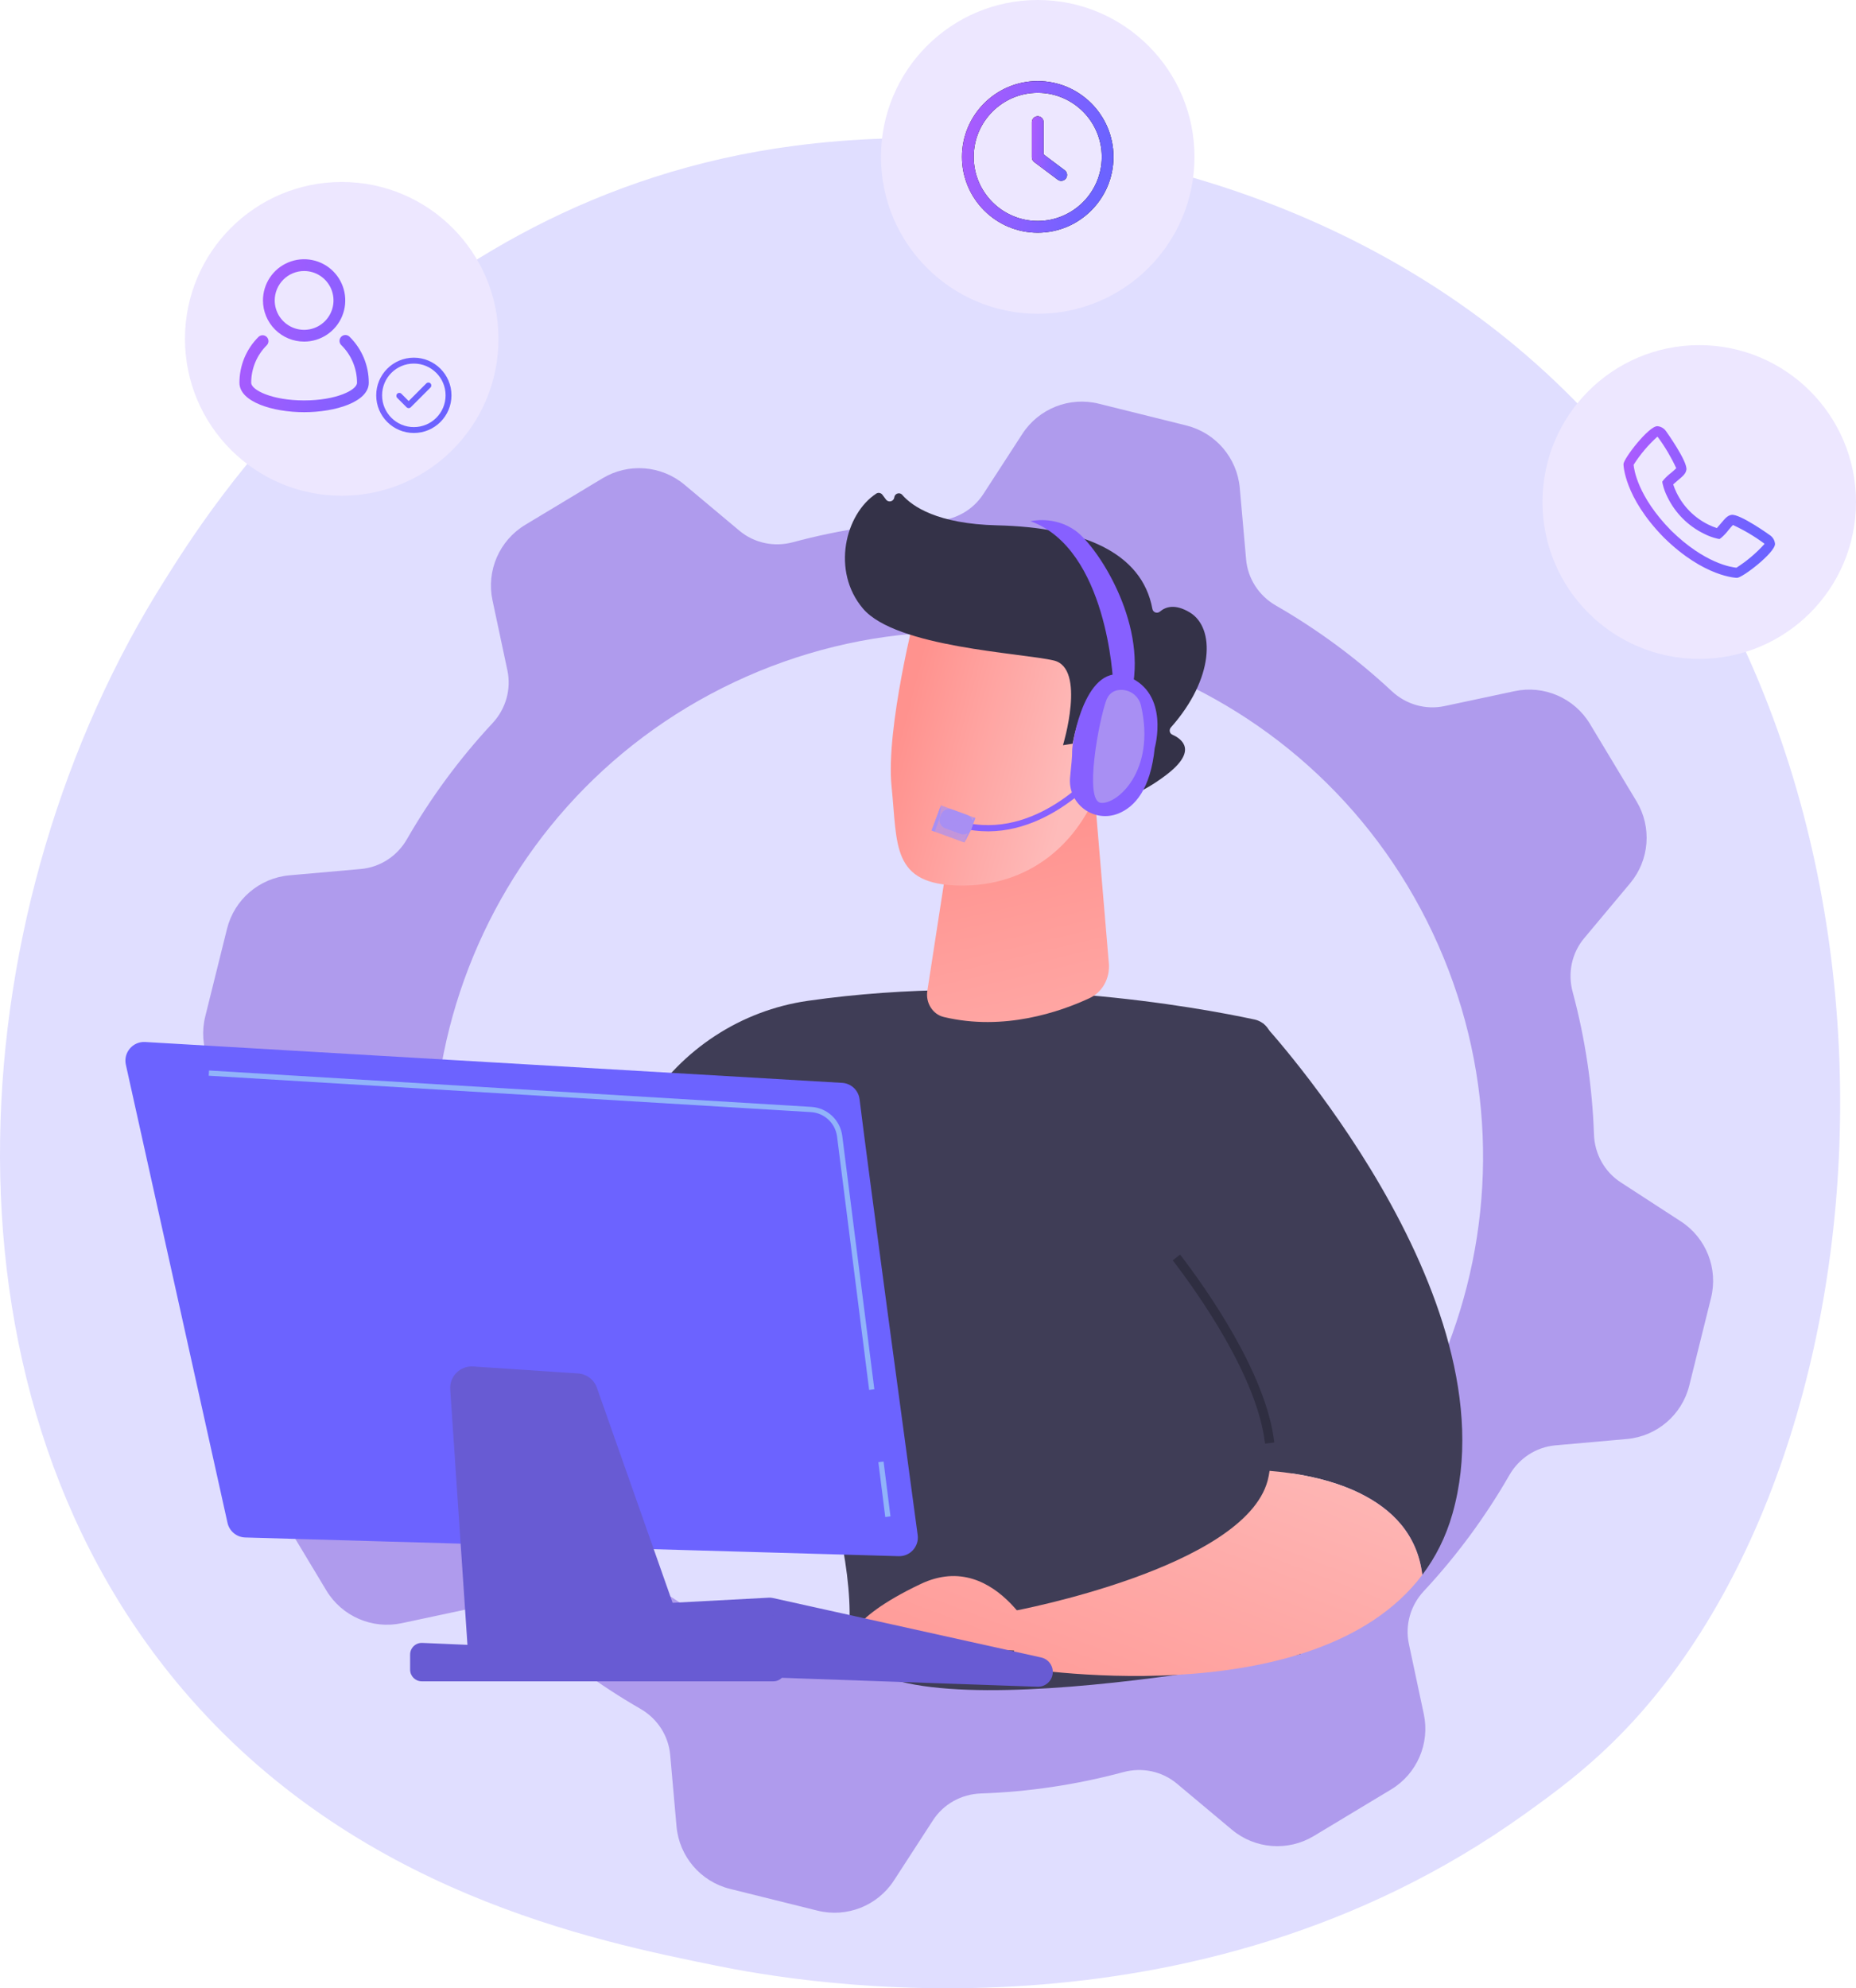 <svg width="592" height="634" viewBox="0 0 592 634" fill="none" xmlns="http://www.w3.org/2000/svg">
<path d="M518.91 551.012C506.859 563.706 495.454 571.894 486.444 578.362C380.533 654.391 255.212 632.23 228.579 626.816C189.249 618.824 113.224 603.375 58.26 538.706C-24.898 440.869 -11.951 286.726 52.551 184.976C64.35 166.365 126.673 63.063 253.344 46.497C330.002 36.472 419.364 56.691 484.076 110.934C619.914 224.795 610.243 454.813 518.91 551.012Z" fill="#E0DEFF"/>
<path d="M89.253 482.481L104.086 507.138C109.055 515.396 118.713 519.592 128.137 517.585L150.474 512.828C156.515 511.541 162.763 513.353 167.281 517.566C178.646 528.167 191.079 537.3 204.283 544.896C209.645 547.981 213.221 553.427 213.768 559.591L215.786 582.372C216.637 591.974 223.483 599.98 232.835 602.304L260.75 609.246C270.101 611.572 279.896 607.704 285.142 599.617L297.588 580.431C300.954 575.241 306.663 572.102 312.845 571.888C328.068 571.361 343.327 569.114 358.331 565.07C364.295 563.462 370.661 564.79 375.399 568.756L392.911 583.422C400.299 589.61 410.797 590.426 419.053 585.455L443.698 570.615C451.953 565.643 456.146 555.98 454.141 546.551L449.386 524.203C448.1 518.16 449.911 511.908 454.121 507.389C464.718 496.017 473.846 483.578 481.438 470.368C484.522 465.001 489.965 461.425 496.128 460.879L518.898 458.859C528.496 458.008 536.497 451.158 538.82 441.802L545.758 413.873C548.083 404.517 544.218 394.718 536.137 389.469L516.961 377.017C511.773 373.649 508.636 367.938 508.423 361.753C507.896 346.522 505.651 331.256 501.609 316.244C500.002 310.278 501.328 303.906 505.293 299.17L519.952 281.65C526.136 274.258 526.953 263.755 521.983 255.496L507.144 230.839C502.175 222.581 492.517 218.385 483.095 220.392L460.758 225.149C454.717 226.436 448.468 224.624 443.951 220.411C432.586 209.81 420.153 200.677 406.948 193.081C401.587 189.996 398.011 184.55 397.464 178.386L395.446 155.605C394.595 146.003 387.748 138 378.397 135.673L350.482 128.731C341.131 126.405 331.336 130.273 326.09 138.36L313.644 157.543C310.278 162.734 304.569 165.872 298.387 166.085C283.164 166.612 267.905 168.859 252.901 172.902C246.937 174.51 240.568 173.183 235.833 169.217L218.321 154.55C210.933 148.363 200.435 147.546 192.178 152.518L167.531 167.358C159.277 172.33 155.081 181.993 157.089 191.421L161.844 213.77C163.13 219.813 161.319 226.065 157.108 230.584C146.512 241.956 137.383 254.394 129.791 267.605C126.708 272.969 121.265 276.547 115.104 277.094L92.334 279.114C82.736 279.965 74.735 286.815 72.41 296.171L65.471 324.099C63.146 333.453 67.012 343.253 75.095 348.501L94.271 360.953C99.461 364.321 102.596 370.033 102.811 376.218C103.338 391.448 105.583 406.715 109.625 421.727C111.232 427.693 109.906 434.065 105.941 438.803L91.282 456.323C85.102 463.717 84.286 474.222 89.253 482.481ZM154.228 440.451C114.781 356.8 150.581 256.995 234.191 217.526C317.801 178.058 417.56 213.877 457.008 297.528C496.456 381.179 460.655 480.986 377.045 520.453C293.433 559.921 193.674 524.102 154.228 440.451Z" fill="#AF9BED"/>
<path d="M400.151 325.092C382.303 321.257 321.429 309.999 257.687 319.13C236.338 322.187 217.44 334.596 205.918 352.837C185.158 385.701 155.792 444.285 162.002 505.387L194.587 513.448C194.587 513.448 217.106 440.956 242.449 411.451C242.449 411.451 272.464 479.902 270.947 517.491C270.904 518.554 270.836 519.592 270.742 520.602C267.298 557.379 414.827 527.465 414.827 527.465L405.637 331.576C405.489 328.416 403.241 325.755 400.151 325.092Z" fill="#3F3D56"/>
<path d="M349.392 256.302L353.682 307.195C354.081 311.928 351.642 316.358 347.577 318.253C338.215 322.62 320.239 328.884 301.013 324.286C297.494 323.445 295.201 319.766 295.782 316.012L308.251 235.346L349.392 256.302Z" fill="url(#paint0_linear_1049_5025)"/>
<path d="M292.148 194.621C292.148 194.621 282.465 232.225 284.385 250.843C286.305 269.461 284.241 282.071 306.163 282.378C328.084 282.684 344.353 269.184 351.15 249.246C351.15 249.246 361.877 218.483 356.603 207.431C351.328 196.379 292.148 194.621 292.148 194.621Z" fill="url(#paint1_linear_1049_5025)"/>
<path d="M341.75 237.197L339.054 237.627C339.054 237.627 346.522 213.054 336.122 210.61C325.723 208.166 285.8 206.457 275.265 194.063C265.11 182.117 269.552 163.877 279.519 157.379C280.149 156.967 281.002 157.16 281.454 157.76L282.611 159.302C283.404 160.357 285.077 159.911 285.24 158.601C285.395 157.357 286.952 156.843 287.773 157.788C290.983 161.484 298.963 167.054 318.054 167.515C345.144 168.167 364.243 176.042 367.575 194.168C367.787 195.317 369.12 195.755 370.007 194.998C371.76 193.504 374.782 192.451 379.494 195.281C387.69 200.206 387.251 216.446 373.483 231.948C372.83 232.686 373.022 233.861 373.922 234.259C377.092 235.67 382.082 239.437 371.938 247.142C361.56 255.023 354.742 255.435 352.104 255.193C351.395 255.126 350.837 254.579 350.767 253.87L349.187 237.587C349.106 236.744 348.33 236.146 347.497 236.279L341.75 237.197Z" fill="#343248"/>
<path d="M341.625 240.676C341.625 240.676 343.875 217.284 354.945 221.973C366.015 226.661 353.741 247.972 345.784 250.105L341.625 240.676Z" fill="url(#paint2_linear_1049_5025)"/>
<path d="M404.945 469.014C408.127 446.537 384.862 413.5 375.238 400.962C372.485 397.375 370.946 392.991 370.908 388.469C370.627 356.639 381.397 340.011 402.802 326.283C402.802 326.283 483.076 413.019 463.295 482.668C461.161 490.185 457.852 496.642 453.658 502.191C450.541 475.949 420.223 470.225 404.945 469.014Z" fill="#3F3D56"/>
<path d="M403.496 460.322L406.455 459.983C403.946 437.942 384.615 410.731 376.421 400.057L374.058 401.873C382.1 412.352 401.068 439.022 403.496 460.322Z" fill="#2F2E41"/>
<path d="M404.334 472.127C404.606 471.117 404.795 470.073 404.945 469.014C420.223 470.225 450.543 475.949 453.658 502.193C418.991 548.066 323.433 531.515 323.433 531.515V513.665C323.433 513.667 396.821 500.025 404.334 472.127Z" fill="url(#paint3_linear_1049_5025)"/>
<path d="M332.618 526.589C332.618 526.589 318.51 493.279 293.648 505.094C268.787 516.909 270.741 524.64 270.741 524.64L332.618 526.589Z" fill="url(#paint4_linear_1049_5025)"/>
<path d="M335.788 533.501C335.59 536.022 333.443 537.938 330.919 537.851L202.09 533.355C200.089 533.284 198.349 531.957 197.751 530.045L194.012 518.073C193.093 515.132 195.19 512.113 198.265 511.95L245.245 509.452C245.672 509.429 246.1 509.465 246.516 509.557L332.104 528.522C334.401 529.031 335.972 531.153 335.788 533.501Z" fill="#685BD3"/>
<path d="M249.433 528.797L245.889 512.27L197.632 514.574L200.808 528.287L249.433 528.797Z" fill="#685BD3"/>
<path d="M274.172 350.515C276.904 372.842 289.189 463.557 292.706 489.475C293.201 493.12 290.306 496.327 286.631 496.222L78.21 490.255C75.482 490.178 73.157 488.255 72.566 485.59L40.144 339.506C39.287 335.645 42.36 332.035 46.307 332.264L268.607 345.291C271.483 345.46 273.823 347.655 274.172 350.515Z" fill="#6C63FF"/>
<path d="M190.395 442.525L221.198 529.996L149.573 531.514L143.61 443.048C143.329 438.897 146.771 435.45 150.921 435.727L184.371 437.948C187.112 438.132 189.482 439.931 190.395 442.525Z" fill="#685BD3"/>
<path d="M250.237 531.244C251.026 533.651 249.234 536.125 246.701 536.125H134.533C132.478 536.125 130.813 534.459 130.813 532.403V527.59C130.813 525.472 132.577 523.781 134.692 523.873L246.862 528.686C248.409 528.752 249.753 529.773 250.237 531.244Z" fill="#685BD3"/>
<path d="M306.19 263.935C331.305 270.521 350.925 246.885 351.12 246.645L349.585 245.393C349.399 245.622 330.565 268.279 306.692 262.019L306.19 263.935Z" fill="#8760FF"/>
<path d="M299.846 260.579C299.321 262.016 300.058 263.609 301.496 264.134L306.309 265.896C307.745 266.421 309.337 265.684 309.862 264.245L310.157 263.439C310.682 262.003 309.945 260.41 308.507 259.885L303.695 258.122C302.259 257.597 300.667 258.335 300.142 259.773L299.846 260.579Z" fill="#A88FF3"/>
<path d="M309.264 264.566L307.952 267.679L308.107 267.735L309.264 264.566Z" fill="#A88FF3"/>
<path d="M310.556 260.637L307.53 268.619L307.601 268.642L309.688 264.723L311.109 260.838L310.556 260.637Z" fill="#A88FF3"/>
<path d="M310.488 260.611L307.462 268.593L307.53 268.619L310.556 260.637L310.488 260.611Z" fill="#A88FF3"/>
<path d="M310.418 260.584L307.393 268.566L307.461 268.592L310.487 260.61L310.418 260.584Z" fill="#A88FF3"/>
<path d="M310.348 260.559L307.322 268.54L307.393 268.566L310.419 260.584L310.348 260.559Z" fill="#A88FF3"/>
<path d="M310.28 260.533L307.254 268.515L307.322 268.541L310.348 260.559L310.28 260.533Z" fill="#A88FF3"/>
<path d="M310.209 260.508L307.186 268.49L307.254 268.515L310.28 260.534L310.209 260.508Z" fill="#A88FF3"/>
<path d="M310.14 260.484L307.114 268.464L307.185 268.49L310.209 260.508L310.14 260.484Z" fill="#A88FF3"/>
<path d="M310.072 260.459L307.046 268.441L307.114 268.464L310.14 260.485L310.072 260.459Z" fill="#A88FF3"/>
<path d="M310.001 260.434L306.978 268.415L307.046 268.441L310.072 260.459L310.001 260.434Z" fill="#A88FF3"/>
<path d="M309.932 260.406L306.906 268.388L306.977 268.414L310.001 260.432L309.932 260.406Z" fill="#A88FF3"/>
<path d="M309.864 260.381L306.838 268.363L306.906 268.388L309.932 260.407L309.864 260.381Z" fill="#A88FF3"/>
<path d="M309.793 260.355L306.768 268.337L306.838 268.363L309.864 260.381L309.793 260.355Z" fill="#A88FF3"/>
<path d="M309.724 260.332L306.698 268.312L306.767 268.337L309.793 260.356L309.724 260.332Z" fill="#A88FF3"/>
<path d="M309.656 260.307L306.63 268.288L306.698 268.312L309.724 260.332L309.656 260.307Z" fill="#A88FF3"/>
<path d="M309.585 260.281L306.56 268.263L306.63 268.289L309.656 260.307L309.585 260.281Z" fill="#A88FF3"/>
<path d="M309.517 260.254L306.491 268.236L306.56 268.261L309.586 260.28L309.517 260.254Z" fill="#A88FF3"/>
<path d="M309.448 260.229L306.422 268.21L306.49 268.236L309.516 260.254L309.448 260.229Z" fill="#A88FF3"/>
<path d="M309.377 260.203L306.352 268.185L306.422 268.211L309.448 260.229L309.377 260.203Z" fill="#A88FF3"/>
<path d="M309.309 260.178L306.283 268.16L306.352 268.185L309.377 260.203L309.309 260.178Z" fill="#A88FF3"/>
<path d="M309.238 260.154L306.215 268.134L306.283 268.16L309.309 260.178L309.238 260.154Z" fill="#A88FF3"/>
<path d="M309.169 260.129L306.144 268.111L306.214 268.134L309.238 260.155L309.169 260.129Z" fill="#A88FF3"/>
<path d="M309.101 260.104L306.075 268.085L306.144 268.111L309.169 260.129L309.101 260.104Z" fill="#A88FF3"/>
<path d="M309.03 260.076L306.007 268.058L306.075 268.084L309.101 260.102L309.03 260.076Z" fill="#A88FF3"/>
<path d="M308.961 260.051L305.936 268.033L306.006 268.058L309.03 260.077L308.961 260.051Z" fill="#A88FF3"/>
<path d="M308.893 260.025L305.867 268.007L305.936 268.033L308.961 260.051L308.893 260.025Z" fill="#A88FF3"/>
<path d="M308.823 260.002L305.797 267.982L305.868 268.007L308.893 260.026L308.823 260.002Z" fill="#A88FF3"/>
<path d="M308.753 259.977L305.728 267.958L305.796 267.982L308.822 260.002L308.753 259.977Z" fill="#A88FF3"/>
<path d="M308.685 259.951L305.659 267.933L305.728 267.959L308.753 259.977L308.685 259.951Z" fill="#A88FF3"/>
<path d="M308.615 259.926L305.589 267.908L305.66 267.933L308.685 259.952L308.615 259.926Z" fill="#A88FF3"/>
<path d="M308.546 259.898L305.521 267.88L305.589 267.906L308.615 259.924L308.546 259.898Z" fill="#A88FF3"/>
<path d="M308.477 259.873L305.451 267.855L305.52 267.881L308.545 259.899L308.477 259.873Z" fill="#A88FF3"/>
<path d="M308.407 259.85L305.381 267.829L305.452 267.855L308.477 259.873L308.407 259.85Z" fill="#A88FF3"/>
<path d="M308.338 259.824L305.312 267.806L305.381 267.83L308.407 259.85L308.338 259.824Z" fill="#A88FF3"/>
<path d="M308.268 259.799L305.244 267.781L305.313 267.806L308.338 259.825L308.268 259.799Z" fill="#A88FF3"/>
<path d="M308.199 259.773L305.173 267.755L305.244 267.781L308.267 259.799L308.199 259.773Z" fill="#A88FF3"/>
<path d="M308.13 259.746L305.104 267.728L305.173 267.754L308.199 259.772L308.13 259.746Z" fill="#A88FF3"/>
<path d="M308.06 259.721L305.036 267.702L305.105 267.728L308.13 259.746L308.06 259.721Z" fill="#A88FF3"/>
<path d="M307.991 259.695L304.965 267.677L305.036 267.703L308.059 259.721L307.991 259.695Z" fill="#A88FF3"/>
<path d="M307.922 259.672L304.896 267.652L304.965 267.677L307.991 259.695L307.922 259.672Z" fill="#A88FF3"/>
<path d="M307.852 259.646L304.826 267.628L304.897 267.652L307.923 259.672L307.852 259.646Z" fill="#A88FF3"/>
<path d="M307.783 259.621L304.757 267.603L304.825 267.629L307.851 259.647L307.783 259.621Z" fill="#A88FF3"/>
<path d="M307.714 259.596L304.688 267.577L304.757 267.603L307.783 259.621L307.714 259.596Z" fill="#A88FF3"/>
<path d="M307.644 259.568L304.618 267.55L304.689 267.576L307.715 259.594L307.644 259.568Z" fill="#A88FF3"/>
<path d="M307.576 259.543L304.55 267.525L304.618 267.55L307.644 259.569L307.576 259.543Z" fill="#A88FF3"/>
<path d="M307.506 259.52L304.48 267.499L304.549 267.525L307.575 259.543L307.506 259.52Z" fill="#A88FF3"/>
<path d="M307.436 259.494L304.41 267.476L304.481 267.499L307.507 259.52L307.436 259.494Z" fill="#A88FF3"/>
<path d="M307.368 259.469L304.342 267.451L304.41 267.476L307.436 259.494L307.368 259.469Z" fill="#A88FF3"/>
<path d="M307.297 259.443L304.273 267.425L304.342 267.451L307.368 259.469L307.297 259.443Z" fill="#A88FF3"/>
<path d="M307.228 259.418L304.202 267.4L304.273 267.425L307.296 259.444L307.228 259.418Z" fill="#A88FF3"/>
<path d="M307.16 259.391L304.134 267.372L304.202 267.398L307.228 259.416L307.16 259.391Z" fill="#A88FF3"/>
<path d="M307.089 259.365L304.065 267.347L304.134 267.373L307.16 259.391L307.089 259.365Z" fill="#A88FF3"/>
<path d="M307.02 259.342L303.994 267.324L304.065 267.347L307.088 259.365L307.02 259.342Z" fill="#A88FF3"/>
<path d="M306.951 259.316L303.926 267.298L303.994 267.324L307.02 259.342L306.951 259.316Z" fill="#A88FF3"/>
<path d="M306.881 259.291L303.855 267.273L303.926 267.299L306.952 259.317L306.881 259.291Z" fill="#A88FF3"/>
<path d="M306.812 259.266L303.786 267.247L303.855 267.273L306.88 259.291L306.812 259.266Z" fill="#A88FF3"/>
<path d="M306.743 259.238L303.718 267.22L303.786 267.246L306.812 259.264L306.743 259.238Z" fill="#A88FF3"/>
<path d="M306.673 259.213L303.647 267.195L303.718 267.22L306.744 259.239L306.673 259.213Z" fill="#A88FF3"/>
<path d="M306.605 259.189L303.579 267.169L303.648 267.195L306.673 259.213L306.605 259.189Z" fill="#A88FF3"/>
<path d="M306.535 259.164L303.51 267.146L303.578 267.169L306.604 259.19L306.535 259.164Z" fill="#A88FF3"/>
<path d="M306.465 259.139L303.439 267.12L303.51 267.146L306.536 259.164L306.465 259.139Z" fill="#A88FF3"/>
<path d="M306.397 259.113L303.371 267.095L303.44 267.121L306.465 259.139L306.397 259.113Z" fill="#A88FF3"/>
<path d="M306.326 259.088L303.303 267.07L303.371 267.095L306.397 259.114L306.326 259.088Z" fill="#A88FF3"/>
<path d="M306.257 259.061L303.231 267.042L303.302 267.068L306.326 259.086L306.257 259.061Z" fill="#A88FF3"/>
<path d="M306.189 259.037L303.163 267.017L303.232 267.042L306.257 259.061L306.189 259.037Z" fill="#A88FF3"/>
<path d="M306.118 259.012L303.095 266.993L303.163 267.017L306.189 259.037L306.118 259.012Z" fill="#A88FF3"/>
<path d="M306.049 258.986L303.023 266.968L303.094 266.994L306.118 259.012L306.049 258.986Z" fill="#A88FF3"/>
<path d="M305.981 258.961L302.955 266.943L303.024 266.968L306.049 258.987L305.981 258.961Z" fill="#A88FF3"/>
<path d="M305.91 258.936L302.885 266.917L302.955 266.943L305.981 258.961L305.91 258.936Z" fill="#A88FF3"/>
<path d="M305.841 258.908L302.815 266.89L302.884 266.916L305.91 258.934L305.841 258.908Z" fill="#A88FF3"/>
<path d="M305.773 258.883L302.747 266.865L302.816 266.89L305.841 258.909L305.773 258.883Z" fill="#A88FF3"/>
<path d="M305.702 258.859L302.677 266.839L302.747 266.865L305.773 258.883L305.702 258.859Z" fill="#A88FF3"/>
<path d="M305.634 258.834L302.608 266.816L302.677 266.839L305.703 258.86L305.634 258.834Z" fill="#A88FF3"/>
<path d="M305.565 258.809L302.539 266.79L302.608 266.816L305.633 258.834L305.565 258.809Z" fill="#A88FF3"/>
<path d="M305.494 258.781L302.469 266.763L302.539 266.789L305.565 258.807L305.494 258.781Z" fill="#A88FF3"/>
<path d="M305.426 258.756L302.4 266.738L302.469 266.763L305.495 258.782L305.426 258.756Z" fill="#A88FF3"/>
<path d="M305.356 258.729L302.332 266.71L302.401 266.736L305.426 258.754L305.356 258.729Z" fill="#A88FF3"/>
<path d="M305.286 258.705L302.261 266.685L302.331 266.71L305.355 258.729L305.286 258.705Z" fill="#A88FF3"/>
<path d="M305.218 258.68L302.192 266.661L302.261 266.685L305.287 258.705L305.218 258.68Z" fill="#A88FF3"/>
<path d="M305.148 258.654L302.124 266.636L302.193 266.662L305.218 258.68L305.148 258.654Z" fill="#A88FF3"/>
<path d="M305.078 258.629L302.053 266.611L302.123 266.636L305.147 258.655L305.078 258.629Z" fill="#A88FF3"/>
<path d="M305.01 258.604L301.984 266.585L302.053 266.611L305.079 258.629L305.01 258.604Z" fill="#A88FF3"/>
<path d="M304.94 258.578L301.916 266.56L301.985 266.586L305.01 258.604L304.94 258.578Z" fill="#A88FF3"/>
<path d="M304.87 258.551L301.845 266.533L301.915 266.558L304.939 258.577L304.87 258.551Z" fill="#A88FF3"/>
<path d="M304.802 258.527L301.776 266.509L301.845 266.533L304.871 258.551L304.802 258.527Z" fill="#A88FF3"/>
<path d="M304.732 258.502L301.706 266.484L301.777 266.509L304.802 258.528L304.732 258.502Z" fill="#A88FF3"/>
<path d="M304.663 258.477L301.638 266.458L301.706 266.484L304.732 258.502L304.663 258.477Z" fill="#A88FF3"/>
<path d="M304.594 258.451L301.568 266.433L301.637 266.459L304.663 258.477L304.594 258.451Z" fill="#A88FF3"/>
<path d="M304.524 258.426L301.498 266.408L301.569 266.433L304.594 258.452L304.524 258.426Z" fill="#A88FF3"/>
<path d="M304.455 258.398L301.43 266.38L301.498 266.406L304.524 258.424L304.455 258.398Z" fill="#A88FF3"/>
<path d="M304.385 258.375L301.361 266.355L301.43 266.38L304.456 258.399L304.385 258.375Z" fill="#A88FF3"/>
<path d="M304.316 258.35L301.29 266.331L301.361 266.355L304.384 258.375L304.316 258.35Z" fill="#A88FF3"/>
<path d="M304.247 258.324L301.222 266.306L301.29 266.332L304.316 258.35L304.247 258.324Z" fill="#A88FF3"/>
<path d="M304.177 258.299L301.153 266.281L301.222 266.306L304.248 258.325L304.177 258.299Z" fill="#A88FF3"/>
<path d="M304.108 258.273L301.082 266.255L301.153 266.281L304.176 258.299L304.108 258.273Z" fill="#A88FF3"/>
<path d="M304.039 258.248L301.014 266.23L301.082 266.256L304.108 258.274L304.039 258.248Z" fill="#A88FF3"/>
<path d="M303.969 258.223L300.943 266.202L301.014 266.228L304.04 258.246L303.969 258.223Z" fill="#A88FF3"/>
<path d="M303.9 258.197L300.874 266.179L300.943 266.203L303.968 258.223L303.9 258.197Z" fill="#A88FF3"/>
<path d="M303.831 258.172L300.806 266.154L300.874 266.179L303.9 258.198L303.831 258.172Z" fill="#A88FF3"/>
<path d="M303.761 258.146L300.735 266.128L300.806 266.154L303.832 258.172L303.761 258.146Z" fill="#A88FF3"/>
<path d="M303.693 258.121L300.667 266.103L300.736 266.129L303.761 258.147L303.693 258.121Z" fill="#A88FF3"/>
<path d="M303.623 258.096L300.598 266.077L300.666 266.103L303.692 258.121L303.623 258.096Z" fill="#A88FF3"/>
<path d="M303.553 258.068L300.527 266.05L300.598 266.076L303.624 258.094L303.553 258.068Z" fill="#A88FF3"/>
<path d="M303.485 258.045L300.459 266.025L300.528 266.05L303.553 258.069L303.485 258.045Z" fill="#A88FF3"/>
<path d="M303.416 258.02L300.391 266.001L300.459 266.025L303.485 258.045L303.416 258.02Z" fill="#A88FF3"/>
<path d="M303.345 257.994L300.319 265.976L300.39 266.002L303.416 258.02L303.345 257.994Z" fill="#A88FF3"/>
<path d="M303.277 257.969L300.251 265.951L300.32 265.976L303.345 257.994L303.277 257.969Z" fill="#A88FF3"/>
<path d="M303.206 257.943L300.183 265.925L300.251 265.951L303.277 257.969L303.206 257.943Z" fill="#A88FF3"/>
<path d="M303.137 257.918L300.111 265.9L300.182 265.925L303.206 257.944L303.137 257.918Z" fill="#A88FF3"/>
<path d="M303.069 257.895L300.043 265.874L300.112 265.9L303.137 257.918L303.069 257.895Z" fill="#A88FF3"/>
<path d="M302.998 257.867L299.973 265.849L300.043 265.873L303.069 257.893L302.998 257.867Z" fill="#A88FF3"/>
<path d="M302.929 257.842L299.903 265.824L299.972 265.849L302.998 257.868L302.929 257.842Z" fill="#A88FF3"/>
<path d="M302.861 257.816L299.835 265.798L299.904 265.824L302.929 257.842L302.861 257.816Z" fill="#A88FF3"/>
<path d="M302.79 257.791L299.765 265.773L299.835 265.799L302.861 257.817L302.79 257.791Z" fill="#A88FF3"/>
<path d="M302.722 257.766L299.696 265.747L299.765 265.773L302.791 257.791L302.722 257.766Z" fill="#A88FF3"/>
<path d="M302.653 257.74L299.627 265.722L299.696 265.748L302.721 257.766L302.653 257.74Z" fill="#A88FF3"/>
<path d="M302.582 257.715L299.557 265.697L299.627 265.72L302.653 257.738L302.582 257.715Z" fill="#A88FF3"/>
<path d="M302.514 257.689L299.488 265.671L299.557 265.697L302.583 257.715L302.514 257.689Z" fill="#A88FF3"/>
<path d="M302.443 257.664L299.42 265.646L299.488 265.672L302.514 257.69L302.443 257.664Z" fill="#A88FF3"/>
<path d="M302.374 257.639L299.349 265.62L299.419 265.646L302.443 257.664L302.374 257.639Z" fill="#A88FF3"/>
<path d="M302.306 257.613L299.28 265.595L299.349 265.621L302.375 257.639L302.306 257.613Z" fill="#A88FF3"/>
<path d="M302.235 257.588L299.212 265.57L299.28 265.595L302.306 257.614L302.235 257.588Z" fill="#A88FF3"/>
<path d="M302.166 257.564L299.141 265.544L299.211 265.57L302.235 257.588L302.166 257.564Z" fill="#A88FF3"/>
<path d="M302.098 257.537L299.072 265.519L299.141 265.542L302.167 257.563L302.098 257.537Z" fill="#A88FF3"/>
<path d="M302.027 257.512L299.004 265.493L299.072 265.519L302.098 257.537L302.027 257.512Z" fill="#A88FF3"/>
<path d="M301.958 257.486L298.933 265.468L299.003 265.494L302.027 257.512L301.958 257.486Z" fill="#A88FF3"/>
<path d="M301.89 257.461L298.864 265.443L298.933 265.468L301.959 257.487L301.89 257.461Z" fill="#A88FF3"/>
<path d="M301.82 257.436L298.794 265.417L298.865 265.443L301.89 257.461L301.82 257.436Z" fill="#A88FF3"/>
<path d="M301.751 257.412L298.726 265.392L298.794 265.417L301.82 257.436L301.751 257.412Z" fill="#A88FF3"/>
<path d="M301.682 257.387L298.656 265.368L298.725 265.392L301.751 257.412L301.682 257.387Z" fill="#A88FF3"/>
<path d="M301.612 257.359L298.586 265.341L298.657 265.367L301.682 257.385L301.612 257.359Z" fill="#A88FF3"/>
<path d="M301.543 257.334L298.518 265.316L298.586 265.341L301.612 257.36L301.543 257.334Z" fill="#A88FF3"/>
<path d="M301.474 257.309L298.448 265.29L298.517 265.316L301.543 257.334L301.474 257.309Z" fill="#A88FF3"/>
<path d="M301.404 257.283L298.378 265.265L298.449 265.291L301.474 257.309L301.404 257.283Z" fill="#A88FF3"/>
<path d="M301.335 257.258L298.31 265.24L298.378 265.265L301.404 257.284L301.335 257.258Z" fill="#A88FF3"/>
<path d="M301.265 257.234L298.241 265.216L298.31 265.24L301.336 257.258L301.265 257.234Z" fill="#A88FF3"/>
<path d="M301.196 257.207L298.17 265.189L298.241 265.215L301.264 257.233L301.196 257.207Z" fill="#A88FF3"/>
<path d="M301.127 257.182L298.102 265.163L298.17 265.189L301.196 257.207L301.127 257.182Z" fill="#A88FF3"/>
<path d="M301.057 257.156L298.031 265.138L298.102 265.164L301.128 257.182L301.057 257.156Z" fill="#A88FF3"/>
<path d="M300.988 257.131L297.962 265.113L298.031 265.138L301.056 257.157L300.988 257.131Z" fill="#A88FF3"/>
<path d="M300.919 257.105L297.894 265.087L297.962 265.113L300.988 257.131L300.919 257.105Z" fill="#A88FF3"/>
<path d="M300.849 257.082L297.823 265.062L297.894 265.087L300.92 257.106L300.849 257.082Z" fill="#A88FF3"/>
<path d="M300.781 257.057L297.755 265.038L297.823 265.062L300.849 257.082L300.781 257.057Z" fill="#A88FF3"/>
<path d="M300.711 257.029L297.686 265.011L297.754 265.037L300.78 257.055L300.711 257.029Z" fill="#A88FF3"/>
<path d="M300.641 257.004L297.615 264.986L297.686 265.011L300.712 257.03L300.641 257.004Z" fill="#A88FF3"/>
<path d="M300.573 256.979L297.547 264.96L297.615 264.986L300.641 257.004L300.573 256.979Z" fill="#A88FF3"/>
<path d="M300.503 256.953L297.478 264.935L297.546 264.961L300.572 256.979L300.503 256.953Z" fill="#A88FF3"/>
<path d="M300.433 256.928L297.407 264.91L297.478 264.935L300.504 256.953L300.433 256.928Z" fill="#A88FF3"/>
<path d="M300.365 256.904L297.339 264.886L297.407 264.91L300.433 256.928L300.365 256.904Z" fill="#A88FF3"/>
<path d="M300.296 256.877L297.271 264.859L297.339 264.884L300.365 256.903L300.296 256.877Z" fill="#A88FF3"/>
<path d="M300.225 256.852L297.199 264.833L297.27 264.859L300.296 256.877L300.225 256.852Z" fill="#A88FF3"/>
<path d="M300.157 256.826L297.131 264.808L297.199 264.834L300.225 256.852L300.157 256.826Z" fill="#A88FF3"/>
<path d="M300.086 256.801L299.803 260.701L298.162 265.186L297.131 264.808L300.157 256.827L300.086 256.801Z" fill="#A88FF3"/>
<path d="M298.991 260.403L299.793 257.609L299.986 257.68L298.991 260.403Z" fill="#A88FF3"/>
<path d="M355.028 217.407C355.028 217.407 353.269 175.024 328.68 166.201C328.68 166.201 336.383 164.281 343.228 169.366C350.072 174.451 365.588 197.976 361.17 219.656C355.761 220.352 355.028 217.407 355.028 217.407Z" fill="#8760FF"/>
<path d="M359.792 215.735C373.273 221.14 368.312 238.538 368.312 238.538C366.971 251.577 362.055 257.263 356.696 259.419C353.034 260.892 348.866 260.328 345.72 257.944C342.574 255.56 340.907 251.699 341.329 247.774C341.711 244.228 342.024 240.849 341.979 239.62C341.874 236.643 346.314 210.33 359.792 215.735Z" fill="#8760FF"/>
<path d="M357.688 219.981C360.686 220.006 363.27 222.077 363.943 225C368.765 245.924 356.184 256.657 351.093 255.998C345.727 255.304 350.512 229.738 352.841 223.385C353.818 220.723 355.76 219.964 357.688 219.981Z" fill="#A88FF3"/>
<path d="M277.23 443.214L278.889 443.003L268.651 362.206C268.01 357.148 263.855 353.259 258.772 352.953L66.669 341.346L66.568 343.016L258.671 354.623C262.953 354.88 266.45 358.158 266.992 362.416L277.23 443.214Z" fill="#91B3FA"/>
<path d="M281.827 466.035L280.168 466.244L282.371 483.738L284.03 483.529L281.827 466.035Z" fill="#91B3FA"/>
<ellipse cx="331" cy="50.025" rx="50" ry="50.025" fill="#EDE7FF"/>
<path d="M339.611 54.295L332.872 49.238V38.937C332.872 37.902 332.035 37.065 331 37.065C329.965 37.065 329.128 37.902 329.128 38.937V50.175C329.128 50.764 329.405 51.321 329.877 51.673L337.364 57.291C337.701 57.544 338.095 57.666 338.486 57.666C339.057 57.666 339.618 57.409 339.985 56.915C340.607 56.089 340.438 54.915 339.611 54.295Z" fill="black"/>
<path d="M339.611 54.295L332.872 49.238V38.937C332.872 37.902 332.035 37.065 331 37.065C329.965 37.065 329.128 37.902 329.128 38.937V50.175C329.128 50.764 329.405 51.321 329.877 51.673L337.364 57.291C337.701 57.544 338.095 57.666 338.486 57.666C339.057 57.666 339.618 57.409 339.985 56.915C340.607 56.089 340.438 54.915 339.611 54.295Z" fill="url(#paint5_linear_1049_5025)"/>
<path d="M331 25.846C317.673 25.846 306.833 36.691 306.833 50.024C306.833 63.357 317.673 74.203 331 74.203C344.326 74.203 355.166 63.357 355.166 50.024C355.166 36.691 344.326 25.846 331 25.846ZM331 70.457C319.74 70.457 310.577 61.289 310.577 50.024C310.577 38.759 319.74 29.591 331 29.591C342.261 29.591 351.422 38.759 351.422 50.024C351.422 61.289 342.259 70.457 331 70.457Z" fill="black"/>
<path d="M331 25.846C317.673 25.846 306.833 36.691 306.833 50.024C306.833 63.357 317.673 74.203 331 74.203C344.326 74.203 355.166 63.357 355.166 50.024C355.166 36.691 344.326 25.846 331 25.846ZM331 70.457C319.74 70.457 310.577 61.289 310.577 50.024C310.577 38.759 319.74 29.591 331 29.591C342.261 29.591 351.422 38.759 351.422 50.024C351.422 61.289 342.259 70.457 331 70.457Z" fill="url(#paint6_linear_1049_5025)"/>
<ellipse cx="542" cy="160.077" rx="50" ry="50.025" fill="#EDE7FF"/>
<path d="M564.612 170.706C564.526 170.635 554.877 163.726 552.259 164.179C551.001 164.402 550.281 165.259 548.839 166.979C548.607 167.256 548.048 167.919 547.616 168.391C546.705 168.094 545.816 167.732 544.956 167.308C540.518 165.146 536.933 161.559 534.772 157.119C534.348 156.259 533.986 155.37 533.69 154.458C534.163 154.024 534.827 153.465 535.111 153.226C536.82 151.792 537.677 151.071 537.899 149.811C538.355 147.201 531.447 137.539 531.376 137.452C531.061 137.006 530.652 136.635 530.176 136.366C529.701 136.098 529.172 135.938 528.627 135.898C525.827 135.898 517.833 146.273 517.833 148.022C517.833 148.123 517.98 158.446 530.703 171.394C543.63 184.109 553.948 184.255 554.049 184.255C555.797 184.255 566.166 176.257 566.166 173.456C566.127 172.911 565.967 172.381 565.698 171.906C565.429 171.43 565.058 171.02 564.612 170.706ZM553.872 181.022C552.464 180.906 543.806 179.763 532.981 169.123C522.291 158.235 521.178 149.548 521.067 148.202C523.178 144.886 525.729 141.871 528.648 139.238C528.713 139.303 528.798 139.399 528.908 139.525C531.147 142.583 533.076 145.857 534.666 149.298C534.149 149.819 533.602 150.309 533.029 150.767C532.14 151.444 531.324 152.212 530.593 153.059L530.202 153.607L530.318 154.269C530.658 155.747 531.181 157.177 531.872 158.526C534.35 163.617 538.461 167.73 543.55 170.208C544.898 170.901 546.327 171.424 547.805 171.765L548.467 171.881L549.014 171.489C549.863 170.755 550.634 169.935 551.315 169.042C551.819 168.44 552.494 167.635 552.749 167.408C556.198 168.997 559.479 170.929 562.541 173.175C562.675 173.288 562.769 173.375 562.831 173.432C560.201 176.354 557.187 178.906 553.872 181.019V181.022Z" fill="url(#paint7_linear_1049_5025)"/>
<ellipse cx="109" cy="108.052" rx="50" ry="50.025" fill="#EDE7FF"/>
<path fill-rule="evenodd" clip-rule="evenodd" d="M97 108.927C99.596 108.927 102.134 108.157 104.292 106.714C106.45 105.271 108.133 103.22 109.126 100.821C110.12 98.421 110.379 95.781 109.873 93.234C109.367 90.686 108.117 88.347 106.281 86.51C104.445 84.674 102.107 83.423 99.561 82.916C97.015 82.41 94.376 82.67 91.978 83.664C89.579 84.657 87.529 86.341 86.087 88.5C84.645 90.659 83.875 93.198 83.875 95.796C83.879 99.277 85.263 102.615 87.724 105.076C90.184 107.538 93.52 108.923 97 108.927ZM97 86.416C98.854 86.416 100.667 86.966 102.209 87.997C103.75 89.027 104.952 90.492 105.662 92.206C106.371 93.92 106.557 95.806 106.195 97.625C105.833 99.445 104.94 101.116 103.629 102.428C102.318 103.74 100.648 104.633 98.829 104.995C97.011 105.357 95.126 105.171 93.413 104.461C91.7 103.751 90.235 102.549 89.205 101.007C88.175 99.464 87.625 97.651 87.625 95.796C87.628 93.309 88.617 90.925 90.374 89.166C92.132 87.408 94.515 86.419 97 86.416ZM111.508 107.39C111.334 107.212 111.126 107.071 110.897 106.974C110.667 106.877 110.421 106.827 110.172 106.826C109.924 106.826 109.677 106.874 109.447 106.97C109.218 107.066 109.009 107.206 108.834 107.383C108.659 107.56 108.521 107.77 108.428 108.001C108.335 108.232 108.289 108.479 108.292 108.728C108.296 108.977 108.349 109.223 108.448 109.451C108.547 109.679 108.691 109.885 108.871 110.057C110.462 111.624 111.724 113.492 112.583 115.552C113.442 117.613 113.882 119.825 113.875 122.058C113.875 124.352 107.302 127.685 97 127.685C86.699 127.685 80.125 124.35 80.125 122.054C80.119 119.836 80.552 117.64 81.4 115.591C82.248 113.542 83.494 111.682 85.065 110.118C85.243 109.945 85.385 109.738 85.482 109.509C85.579 109.281 85.63 109.035 85.631 108.787C85.633 108.538 85.585 108.292 85.491 108.062C85.397 107.833 85.258 107.624 85.082 107.448C84.907 107.273 84.698 107.134 84.469 107.039C84.239 106.945 83.993 106.897 83.745 106.899C83.496 106.901 83.251 106.951 83.022 107.049C82.794 107.146 82.587 107.287 82.414 107.465C80.493 109.377 78.97 111.651 77.933 114.156C76.897 116.661 76.367 119.347 76.375 122.058C76.375 128.15 87.001 131.437 97 131.437C106.999 131.437 117.625 128.15 117.625 122.058C117.633 119.328 117.097 116.625 116.046 114.106C114.995 111.587 113.452 109.304 111.508 107.39ZM137.305 123.578C137.671 123.211 137.671 122.617 137.305 122.251C136.939 121.885 136.345 121.885 135.979 122.251L130.352 127.88L128.021 125.548C127.655 125.182 127.061 125.182 126.695 125.548C126.329 125.914 126.329 126.508 126.695 126.875L129.689 129.87C130.056 130.236 130.649 130.236 131.015 129.87L137.305 123.578ZM132 138.066C138.632 138.066 144 132.697 144 126.061C144 119.425 138.633 114.055 132 114.055C125.368 114.055 120 119.424 120 126.061C120 132.696 125.367 138.066 132 138.066ZM132 115.931C137.596 115.931 142.125 120.461 142.125 126.061C142.125 131.659 137.597 136.191 132 136.191C126.404 136.191 121.875 131.66 121.875 126.061C121.875 120.462 126.403 115.931 132 115.931Z" fill="url(#paint8_linear_1049_5025)"/>
<defs>
<linearGradient id="paint0_linear_1049_5025" x1="346.854" y1="390.333" x2="316.739" y2="262.693" gradientUnits="userSpaceOnUse">
<stop stop-color="#FEBBBA"/>
<stop offset="1" stop-color="#FF928E"/>
</linearGradient>
<linearGradient id="paint1_linear_1049_5025" x1="342.353" y1="246.673" x2="287.66" y2="232.362" gradientUnits="userSpaceOnUse">
<stop stop-color="#FEBBBA"/>
<stop offset="1" stop-color="#FF928E"/>
</linearGradient>
<linearGradient id="paint2_linear_1049_5025" x1="345.483" y1="234.713" x2="290.789" y2="220.401" gradientUnits="userSpaceOnUse">
<stop stop-color="#FEBBBA"/>
<stop offset="1" stop-color="#FF928E"/>
</linearGradient>
<linearGradient id="paint3_linear_1049_5025" x1="413.113" y1="443.248" x2="356.437" y2="592.322" gradientUnits="userSpaceOnUse">
<stop stop-color="#FEBBBA"/>
<stop offset="1" stop-color="#FF928E"/>
</linearGradient>
<linearGradient id="paint4_linear_1049_5025" x1="342.853" y1="416.537" x2="286.177" y2="565.611" gradientUnits="userSpaceOnUse">
<stop stop-color="#FEBBBA"/>
<stop offset="1" stop-color="#FF928E"/>
</linearGradient>
<linearGradient id="paint5_linear_1049_5025" x1="323.276" y1="63.675" x2="337.618" y2="65.294" gradientUnits="userSpaceOnUse">
<stop stop-color="#BF59FE"/>
<stop offset="1" stop-color="#6C63FF"/>
</linearGradient>
<linearGradient id="paint6_linear_1049_5025" x1="281.652" y1="88.307" x2="341.586" y2="100.714" gradientUnits="userSpaceOnUse">
<stop stop-color="#BF59FE"/>
<stop offset="1" stop-color="#6C63FF"/>
</linearGradient>
<linearGradient id="paint7_linear_1049_5025" x1="492.652" y1="198.36" x2="552.586" y2="210.767" gradientUnits="userSpaceOnUse">
<stop stop-color="#BF59FE"/>
<stop offset="1" stop-color="#6C63FF"/>
</linearGradient>
<linearGradient id="paint8_linear_1049_5025" x1="41.144" y1="154.225" x2="123.34" y2="175.005" gradientUnits="userSpaceOnUse">
<stop stop-color="#BF59FE"/>
<stop offset="1" stop-color="#6C63FF"/>
</linearGradient>
</defs>
</svg>

